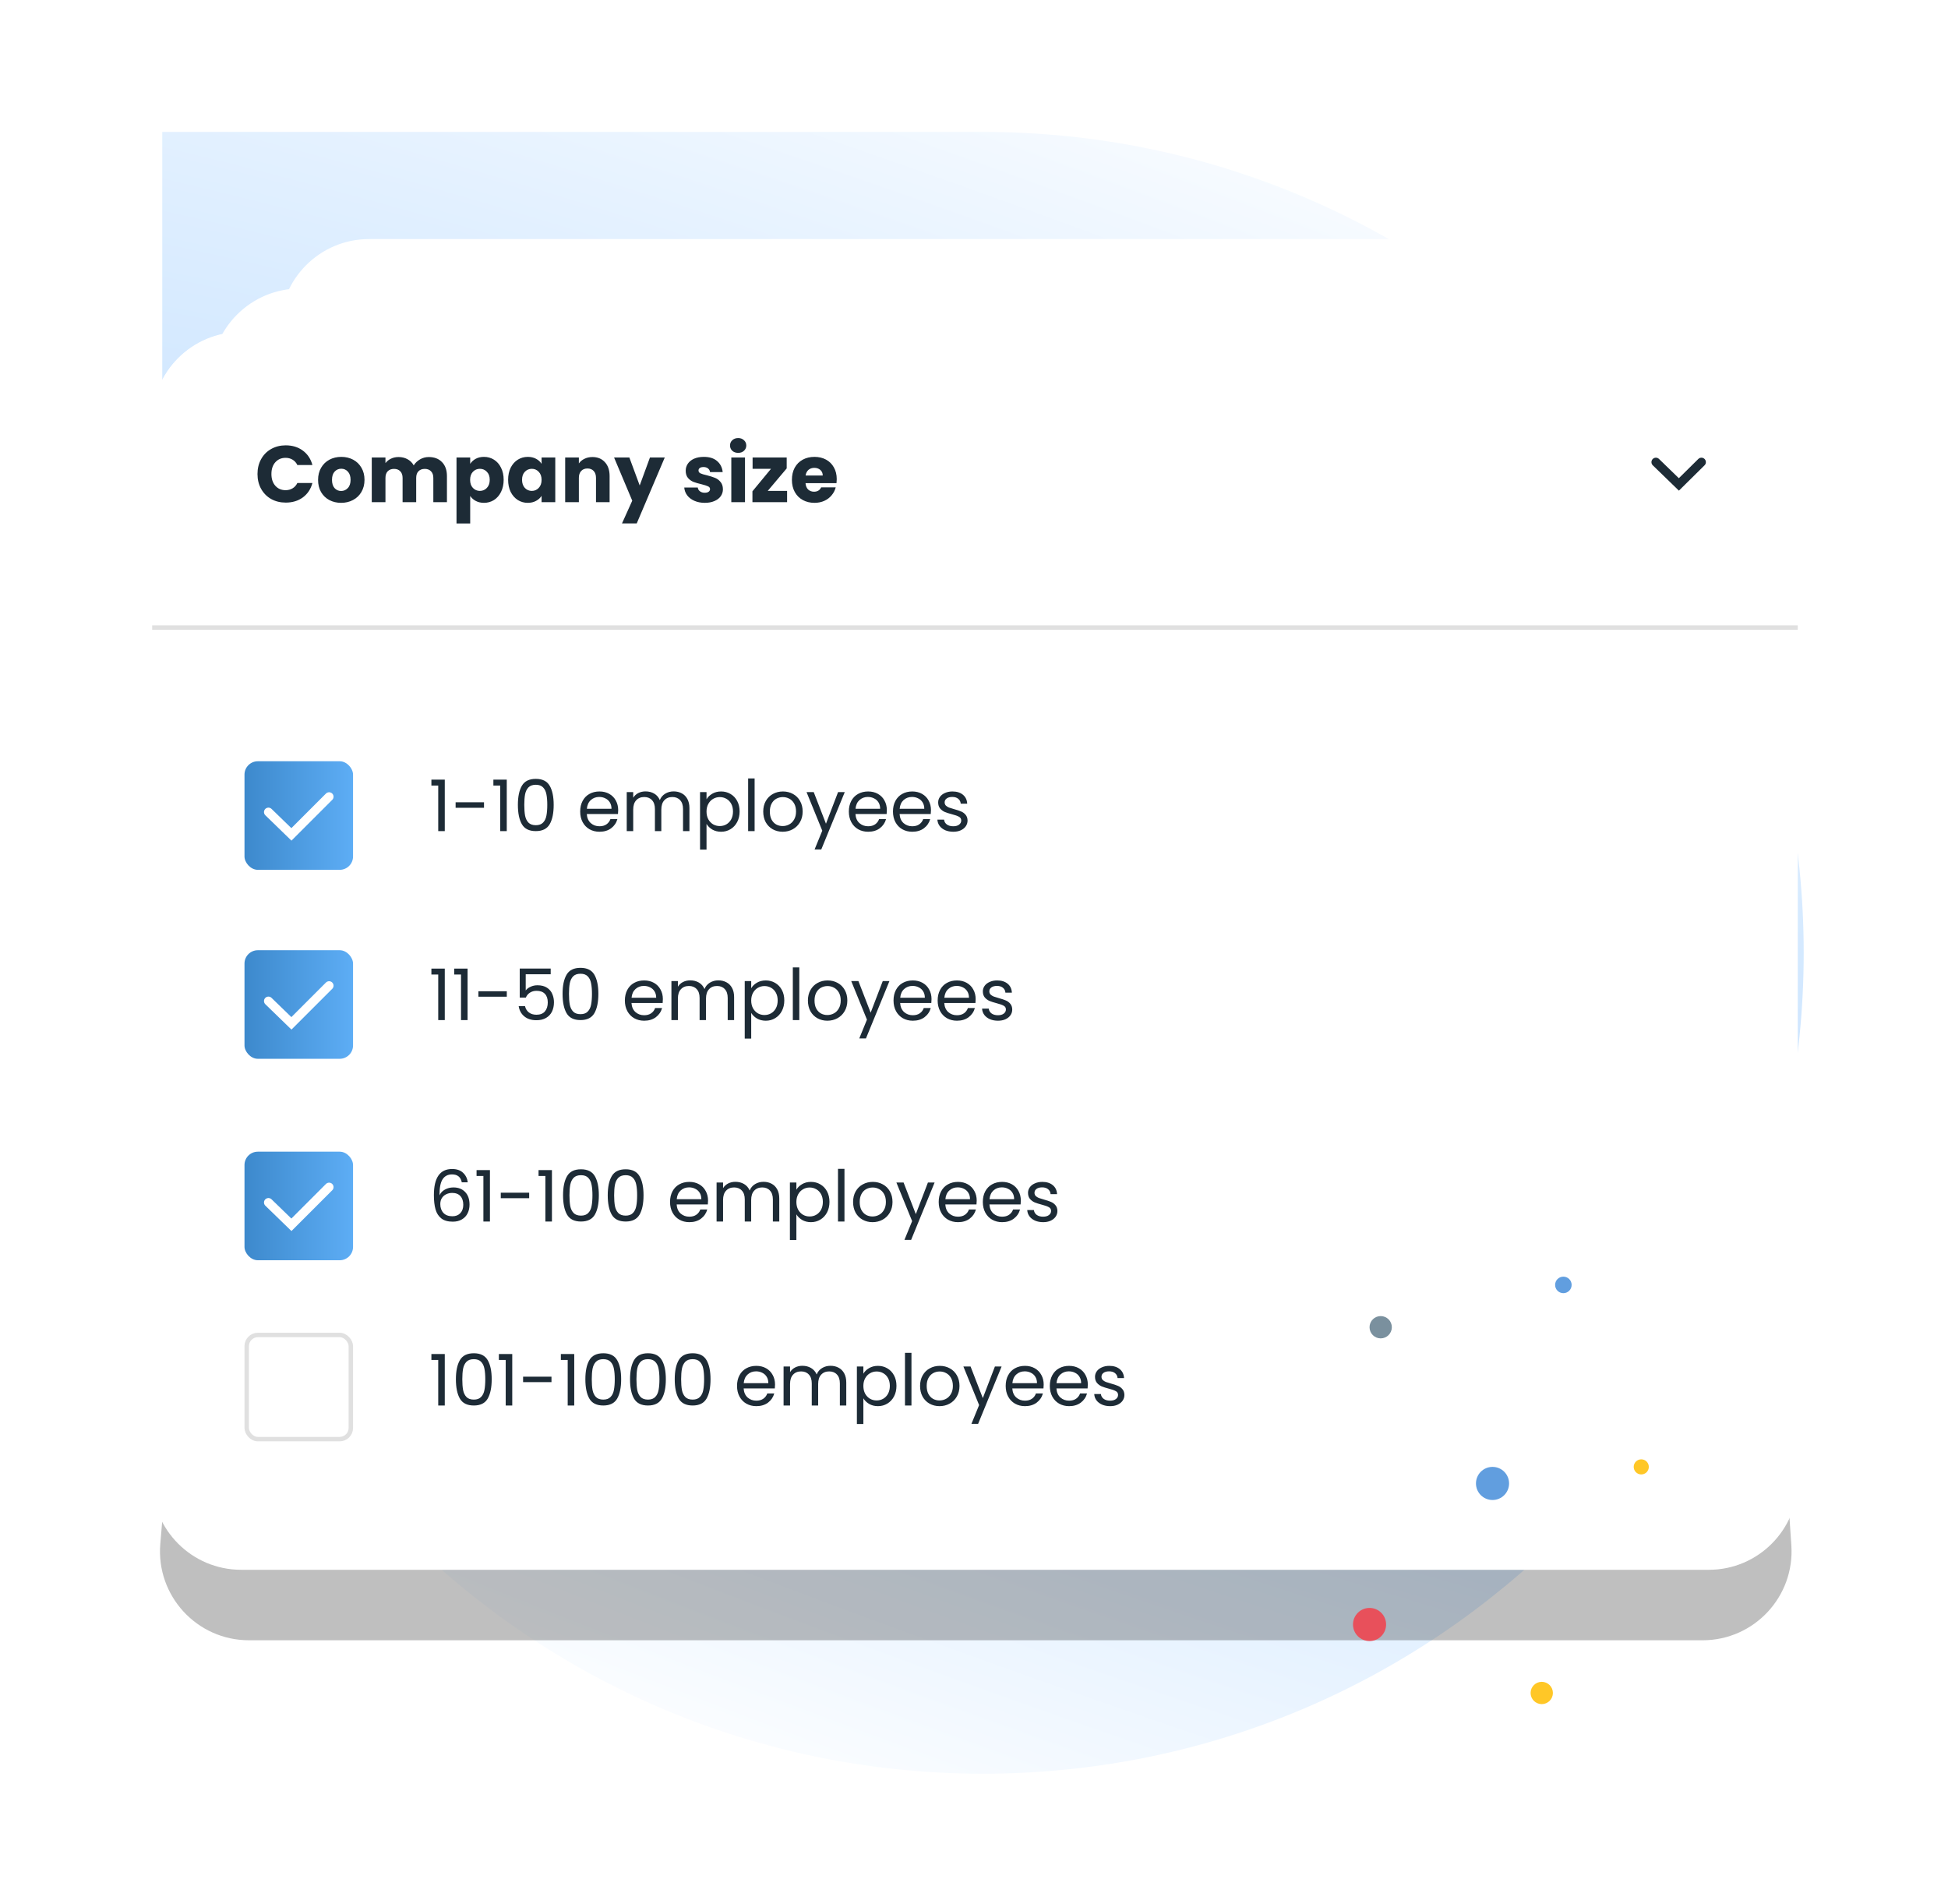 <svg width="438" height="428" viewBox="0 0 438 428" fill="none" xmlns="http://www.w3.org/2000/svg">
<g filter="url(#filter0_f_1253_356)">
<path d="M36.484 29.653L36.484 214.189C36.484 316.105 119.104 398.725 221.02 398.725C322.937 398.725 405.556 316.106 405.556 214.189C405.556 112.273 322.937 29.653 221.02 29.653L36.484 29.653Z" fill="url(#paint0_radial_1253_356)"/>
</g>
<g filter="url(#filter1_d_1253_356)">
<rect x="62.982" y="49.742" width="312.465" height="98.206" rx="20" fill="white"/>
<rect x="63.482" y="50.242" width="311.465" height="97.206" rx="19.5" stroke="url(#paint1_linear_1253_356)" stroke-opacity="0.15"/>
</g>
<g filter="url(#filter2_d_1253_356)">
<rect x="47.444" y="60.859" width="343.54" height="107.972" rx="20" fill="white"/>
<rect x="47.944" y="61.359" width="342.54" height="106.972" rx="19.5" stroke="url(#paint2_linear_1253_356)" stroke-opacity="0.15"/>
</g>
<g filter="url(#filter3_d_1253_356)">
<path d="M34.214 90.626C34.214 79.58 43.169 70.626 54.214 70.626H384.214C395.26 70.626 404.214 79.58 404.214 90.626V143.277H34.214V90.626Z" fill="white"/>
<path d="M34.714 90.626C34.714 79.856 43.445 71.126 54.214 71.126H384.214C394.984 71.126 403.714 79.856 403.714 90.626V142.777H34.714V90.626Z" stroke="url(#paint3_linear_1253_356)" stroke-opacity="0.15"/>
</g>
<g filter="url(#filter4_f_1253_356)">
<path d="M45.061 240.152C45.943 229.688 54.769 221.688 65.269 221.835L376.194 226.173C386.61 226.318 395.17 234.434 395.87 244.827L402.777 347.384C403.555 358.933 394.397 368.728 382.822 368.728H55.972C44.264 368.728 35.059 358.714 36.043 347.047L45.061 240.152Z" fill="black" fill-opacity="0.25"/>
</g>
<g filter="url(#filter5_d_1253_356)">
<path d="M34.214 90.715C34.214 79.67 43.169 70.715 54.214 70.715H384.214C395.26 70.715 404.214 79.67 404.214 90.715V328.883C404.214 339.929 395.26 348.883 384.214 348.883H54.214C43.169 348.883 34.214 339.929 34.214 328.883V90.715Z" fill="white"/>
<path d="M34.714 90.715C34.714 79.946 43.445 71.215 54.214 71.215H384.214C394.984 71.215 403.714 79.946 403.714 90.715V328.883C403.714 339.653 394.984 348.383 384.214 348.383H54.214C43.445 348.383 34.714 339.653 34.714 328.883V90.715Z" stroke="url(#paint4_linear_1253_356)" stroke-opacity="0.15"/>
</g>
<path d="M57.896 106.556C57.896 105.308 58.166 104.198 58.706 103.226C59.246 102.242 59.996 101.48 60.956 100.94C61.928 100.388 63.026 100.112 64.25 100.112C65.75 100.112 67.034 100.508 68.102 101.3C69.17 102.092 69.884 103.172 70.244 104.54H66.86C66.608 104.012 66.248 103.61 65.78 103.334C65.324 103.058 64.802 102.92 64.214 102.92C63.266 102.92 62.498 103.25 61.91 103.91C61.322 104.57 61.028 105.452 61.028 106.556C61.028 107.66 61.322 108.542 61.91 109.202C62.498 109.862 63.266 110.192 64.214 110.192C64.802 110.192 65.324 110.054 65.78 109.778C66.248 109.502 66.608 109.1 66.86 108.572H70.244C69.884 109.94 69.17 111.02 68.102 111.812C67.034 112.592 65.75 112.982 64.25 112.982C63.026 112.982 61.928 112.712 60.956 112.172C59.996 111.62 59.246 110.858 58.706 109.886C58.166 108.914 57.896 107.804 57.896 106.556ZM76.701 113.036C75.717 113.036 74.829 112.826 74.037 112.406C73.257 111.986 72.639 111.386 72.183 110.606C71.739 109.826 71.517 108.914 71.517 107.87C71.517 106.838 71.745 105.932 72.201 105.152C72.657 104.36 73.281 103.754 74.073 103.334C74.865 102.914 75.753 102.704 76.737 102.704C77.721 102.704 78.609 102.914 79.401 103.334C80.193 103.754 80.817 104.36 81.273 105.152C81.729 105.932 81.957 106.838 81.957 107.87C81.957 108.902 81.723 109.814 81.255 110.606C80.799 111.386 80.169 111.986 79.365 112.406C78.573 112.826 77.685 113.036 76.701 113.036ZM76.701 110.372C77.289 110.372 77.787 110.156 78.195 109.724C78.615 109.292 78.825 108.674 78.825 107.87C78.825 107.066 78.621 106.448 78.213 106.016C77.817 105.584 77.325 105.368 76.737 105.368C76.137 105.368 75.639 105.584 75.243 106.016C74.847 106.436 74.649 107.054 74.649 107.87C74.649 108.674 74.841 109.292 75.225 109.724C75.621 110.156 76.113 110.372 76.701 110.372ZM96.406 102.74C97.654 102.74 98.644 103.118 99.376 103.874C100.12 104.63 100.492 105.68 100.492 107.024V112.892H97.432V107.438C97.432 106.79 97.258 106.292 96.91 105.944C96.574 105.584 96.106 105.404 95.506 105.404C94.906 105.404 94.432 105.584 94.084 105.944C93.748 106.292 93.58 106.79 93.58 107.438V112.892H90.52V107.438C90.52 106.79 90.346 106.292 89.998 105.944C89.662 105.584 89.194 105.404 88.594 105.404C87.994 105.404 87.52 105.584 87.172 105.944C86.836 106.292 86.668 106.79 86.668 107.438V112.892H83.59V102.848H86.668V104.108C86.98 103.688 87.388 103.358 87.892 103.118C88.396 102.866 88.966 102.74 89.602 102.74C90.358 102.74 91.03 102.902 91.618 103.226C92.218 103.55 92.686 104.012 93.022 104.612C93.37 104.06 93.844 103.61 94.444 103.262C95.044 102.914 95.698 102.74 96.406 102.74ZM105.722 104.27C106.022 103.802 106.436 103.424 106.964 103.136C107.492 102.848 108.11 102.704 108.818 102.704C109.646 102.704 110.396 102.914 111.068 103.334C111.74 103.754 112.268 104.354 112.652 105.134C113.048 105.914 113.246 106.82 113.246 107.852C113.246 108.884 113.048 109.796 112.652 110.588C112.268 111.368 111.74 111.974 111.068 112.406C110.396 112.826 109.646 113.036 108.818 113.036C108.122 113.036 107.504 112.892 106.964 112.604C106.436 112.316 106.022 111.944 105.722 111.488V117.68H102.644V102.848H105.722V104.27ZM110.114 107.852C110.114 107.084 109.898 106.484 109.466 106.052C109.046 105.608 108.524 105.386 107.9 105.386C107.288 105.386 106.766 105.608 106.334 106.052C105.914 106.496 105.704 107.102 105.704 107.87C105.704 108.638 105.914 109.244 106.334 109.688C106.766 110.132 107.288 110.354 107.9 110.354C108.512 110.354 109.034 110.132 109.466 109.688C109.898 109.232 110.114 108.62 110.114 107.852ZM114.249 107.852C114.249 106.82 114.441 105.914 114.825 105.134C115.221 104.354 115.755 103.754 116.427 103.334C117.099 102.914 117.849 102.704 118.677 102.704C119.385 102.704 120.003 102.848 120.531 103.136C121.071 103.424 121.485 103.802 121.773 104.27V102.848H124.851V112.892H121.773V111.47C121.473 111.938 121.053 112.316 120.513 112.604C119.985 112.892 119.367 113.036 118.659 113.036C117.843 113.036 117.099 112.826 116.427 112.406C115.755 111.974 115.221 111.368 114.825 110.588C114.441 109.796 114.249 108.884 114.249 107.852ZM121.773 107.87C121.773 107.102 121.557 106.496 121.125 106.052C120.705 105.608 120.189 105.386 119.577 105.386C118.965 105.386 118.443 105.608 118.011 106.052C117.591 106.484 117.381 107.084 117.381 107.852C117.381 108.62 117.591 109.232 118.011 109.688C118.443 110.132 118.965 110.354 119.577 110.354C120.189 110.354 120.705 110.132 121.125 109.688C121.557 109.244 121.773 108.638 121.773 107.87ZM133.198 102.74C134.374 102.74 135.31 103.124 136.006 103.892C136.714 104.648 137.068 105.692 137.068 107.024V112.892H134.008V107.438C134.008 106.766 133.834 106.244 133.486 105.872C133.138 105.5 132.67 105.314 132.082 105.314C131.494 105.314 131.026 105.5 130.678 105.872C130.33 106.244 130.156 106.766 130.156 107.438V112.892H127.078V102.848H130.156V104.18C130.468 103.736 130.888 103.388 131.416 103.136C131.944 102.872 132.538 102.74 133.198 102.74ZM149.467 102.848L143.167 117.662H139.855L142.159 112.55L138.073 102.848H141.511L143.833 109.13L146.137 102.848H149.467ZM158.48 113.036C157.604 113.036 156.824 112.886 156.14 112.586C155.456 112.286 154.916 111.878 154.52 111.362C154.124 110.834 153.902 110.246 153.854 109.598H156.896C156.932 109.946 157.094 110.228 157.382 110.444C157.67 110.66 158.024 110.768 158.444 110.768C158.828 110.768 159.122 110.696 159.326 110.552C159.542 110.396 159.65 110.198 159.65 109.958C159.65 109.67 159.5 109.46 159.2 109.328C158.9 109.184 158.414 109.028 157.742 108.86C157.022 108.692 156.422 108.518 155.942 108.338C155.462 108.146 155.048 107.852 154.7 107.456C154.352 107.048 154.178 106.502 154.178 105.818C154.178 105.242 154.334 104.72 154.646 104.252C154.97 103.772 155.438 103.394 156.05 103.118C156.674 102.842 157.412 102.704 158.264 102.704C159.524 102.704 160.514 103.016 161.234 103.64C161.966 104.264 162.386 105.092 162.494 106.124H159.65C159.602 105.776 159.446 105.5 159.182 105.296C158.93 105.092 158.594 104.99 158.174 104.99C157.814 104.99 157.538 105.062 157.346 105.206C157.154 105.338 157.058 105.524 157.058 105.764C157.058 106.052 157.208 106.268 157.508 106.412C157.82 106.556 158.3 106.7 158.948 106.844C159.692 107.036 160.298 107.228 160.766 107.42C161.234 107.6 161.642 107.9 161.99 108.32C162.35 108.728 162.536 109.28 162.548 109.976C162.548 110.564 162.38 111.092 162.044 111.56C161.72 112.016 161.246 112.376 160.622 112.64C160.01 112.904 159.296 113.036 158.48 113.036ZM165.98 101.804C165.44 101.804 164.996 101.648 164.648 101.336C164.312 101.012 164.144 100.616 164.144 100.148C164.144 99.668 164.312 99.272 164.648 98.96C164.996 98.636 165.44 98.474 165.98 98.474C166.508 98.474 166.94 98.636 167.276 98.96C167.624 99.272 167.798 99.668 167.798 100.148C167.798 100.616 167.624 101.012 167.276 101.336C166.94 101.648 166.508 101.804 165.98 101.804ZM167.51 102.848V112.892H164.432V102.848H167.51ZM172.62 110.354H176.976V112.892H169.182V110.444L173.358 105.386H169.218V102.848H176.886V105.296L172.62 110.354ZM188.138 107.708C188.138 107.996 188.12 108.296 188.084 108.608H181.118C181.166 109.232 181.364 109.712 181.712 110.048C182.072 110.372 182.51 110.534 183.026 110.534C183.794 110.534 184.328 110.21 184.628 109.562H187.904C187.736 110.222 187.43 110.816 186.986 111.344C186.554 111.872 186.008 112.286 185.348 112.586C184.688 112.886 183.95 113.036 183.134 113.036C182.15 113.036 181.274 112.826 180.506 112.406C179.738 111.986 179.138 111.386 178.706 110.606C178.274 109.826 178.058 108.914 178.058 107.87C178.058 106.826 178.268 105.914 178.688 105.134C179.12 104.354 179.72 103.754 180.488 103.334C181.256 102.914 182.138 102.704 183.134 102.704C184.106 102.704 184.97 102.908 185.726 103.316C186.482 103.724 187.07 104.306 187.49 105.062C187.922 105.818 188.138 106.7 188.138 107.708ZM184.988 106.898C184.988 106.37 184.808 105.95 184.448 105.638C184.088 105.326 183.638 105.17 183.098 105.17C182.582 105.17 182.144 105.32 181.784 105.62C181.436 105.92 181.22 106.346 181.136 106.898H184.988Z" fill="#1D2B36"/>
<path d="M96.998 305.713V304.385H100.006V315.953H98.534V305.713H96.998ZM102.507 310.049C102.507 308.214 102.806 306.785 103.403 305.761C104 304.726 105.046 304.209 106.539 304.209C108.022 304.209 109.062 304.726 109.659 305.761C110.256 306.785 110.555 308.214 110.555 310.049C110.555 311.915 110.256 313.366 109.659 314.401C109.062 315.435 108.022 315.953 106.539 315.953C105.046 315.953 104 315.435 103.403 314.401C102.806 313.366 102.507 311.915 102.507 310.049ZM109.115 310.049C109.115 309.121 109.051 308.337 108.923 307.697C108.806 307.046 108.555 306.523 108.171 306.129C107.798 305.734 107.254 305.537 106.539 305.537C105.814 305.537 105.259 305.734 104.875 306.129C104.502 306.523 104.251 307.046 104.123 307.697C104.006 308.337 103.947 309.121 103.947 310.049C103.947 311.009 104.006 311.814 104.123 312.465C104.251 313.115 104.502 313.638 104.875 314.033C105.259 314.427 105.814 314.625 106.539 314.625C107.254 314.625 107.798 314.427 108.171 314.033C108.555 313.638 108.806 313.115 108.923 312.465C109.051 311.814 109.115 311.009 109.115 310.049ZM112.17 305.713V304.385H115.178V315.953H113.706V305.713H112.17ZM123.999 309.473V310.705H117.615V309.473H123.999ZM126.108 305.713V304.385H129.116V315.953H127.644V305.713H126.108ZM131.617 310.049C131.617 308.214 131.915 306.785 132.513 305.761C133.11 304.726 134.155 304.209 135.649 304.209C137.131 304.209 138.171 304.726 138.769 305.761C139.366 306.785 139.665 308.214 139.665 310.049C139.665 311.915 139.366 313.366 138.769 314.401C138.171 315.435 137.131 315.953 135.649 315.953C134.155 315.953 133.11 315.435 132.513 314.401C131.915 313.366 131.617 311.915 131.617 310.049ZM138.225 310.049C138.225 309.121 138.161 308.337 138.033 307.697C137.915 307.046 137.665 306.523 137.281 306.129C136.907 305.734 136.363 305.537 135.649 305.537C134.923 305.537 134.369 305.734 133.985 306.129C133.611 306.523 133.361 307.046 133.233 307.697C133.115 308.337 133.057 309.121 133.057 310.049C133.057 311.009 133.115 311.814 133.233 312.465C133.361 313.115 133.611 313.638 133.985 314.033C134.369 314.427 134.923 314.625 135.649 314.625C136.363 314.625 136.907 314.427 137.281 314.033C137.665 313.638 137.915 313.115 138.033 312.465C138.161 311.814 138.225 311.009 138.225 310.049ZM141.663 310.049C141.663 308.214 141.962 306.785 142.559 305.761C143.157 304.726 144.202 304.209 145.695 304.209C147.178 304.209 148.218 304.726 148.815 305.761C149.413 306.785 149.711 308.214 149.711 310.049C149.711 311.915 149.413 313.366 148.815 314.401C148.218 315.435 147.178 315.953 145.695 315.953C144.202 315.953 143.157 315.435 142.559 314.401C141.962 313.366 141.663 311.915 141.663 310.049ZM148.271 310.049C148.271 309.121 148.207 308.337 148.079 307.697C147.962 307.046 147.711 306.523 147.327 306.129C146.954 305.734 146.41 305.537 145.695 305.537C144.97 305.537 144.415 305.734 144.031 306.129C143.658 306.523 143.407 307.046 143.279 307.697C143.162 308.337 143.103 309.121 143.103 310.049C143.103 311.009 143.162 311.814 143.279 312.465C143.407 313.115 143.658 313.638 144.031 314.033C144.415 314.427 144.97 314.625 145.695 314.625C146.41 314.625 146.954 314.427 147.327 314.033C147.711 313.638 147.962 313.115 148.079 312.465C148.207 311.814 148.271 311.009 148.271 310.049ZM151.71 310.049C151.71 308.214 152.009 306.785 152.606 305.761C153.204 304.726 154.249 304.209 155.742 304.209C157.225 304.209 158.265 304.726 158.862 305.761C159.46 306.785 159.758 308.214 159.758 310.049C159.758 311.915 159.46 313.366 158.862 314.401C158.265 315.435 157.225 315.953 155.742 315.953C154.249 315.953 153.204 315.435 152.606 314.401C152.009 313.366 151.71 311.915 151.71 310.049ZM158.318 310.049C158.318 309.121 158.254 308.337 158.126 307.697C158.009 307.046 157.758 306.523 157.374 306.129C157.001 305.734 156.457 305.537 155.742 305.537C155.017 305.537 154.462 305.734 154.078 306.129C153.705 306.523 153.454 307.046 153.326 307.697C153.209 308.337 153.15 309.121 153.15 310.049C153.15 311.009 153.209 311.814 153.326 312.465C153.454 313.115 153.705 313.638 154.078 314.033C154.462 314.427 155.017 314.625 155.742 314.625C156.457 314.625 157.001 314.427 157.374 314.033C157.758 313.638 158.009 313.115 158.126 312.465C158.254 311.814 158.318 311.009 158.318 310.049ZM174.263 311.233C174.263 311.51 174.247 311.803 174.215 312.113H167.207C167.26 312.977 167.553 313.654 168.087 314.145C168.631 314.625 169.287 314.865 170.055 314.865C170.684 314.865 171.207 314.721 171.623 314.433C172.049 314.134 172.348 313.739 172.519 313.249H174.087C173.852 314.091 173.383 314.779 172.679 315.313C171.975 315.835 171.1 316.097 170.055 316.097C169.223 316.097 168.476 315.91 167.815 315.537C167.164 315.163 166.652 314.635 166.279 313.953C165.905 313.259 165.719 312.459 165.719 311.553C165.719 310.646 165.9 309.851 166.263 309.169C166.625 308.486 167.132 307.963 167.783 307.601C168.444 307.227 169.201 307.041 170.055 307.041C170.887 307.041 171.623 307.222 172.263 307.585C172.903 307.947 173.393 308.449 173.735 309.089C174.087 309.718 174.263 310.433 174.263 311.233ZM172.759 310.929C172.759 310.374 172.636 309.899 172.391 309.505C172.145 309.099 171.809 308.795 171.383 308.593C170.967 308.379 170.503 308.273 169.991 308.273C169.255 308.273 168.625 308.507 168.103 308.977C167.591 309.446 167.297 310.097 167.223 310.929H172.759ZM186.729 307.025C187.411 307.025 188.019 307.169 188.553 307.457C189.086 307.734 189.507 308.155 189.817 308.721C190.126 309.286 190.281 309.974 190.281 310.785V315.953H188.841V310.993C188.841 310.118 188.622 309.451 188.185 308.993C187.758 308.523 187.177 308.289 186.441 308.289C185.683 308.289 185.081 308.534 184.633 309.025C184.185 309.505 183.961 310.203 183.961 311.121V315.953H182.521V310.993C182.521 310.118 182.302 309.451 181.865 308.993C181.438 308.523 180.857 308.289 180.121 308.289C179.363 308.289 178.761 308.534 178.313 309.025C177.865 309.505 177.641 310.203 177.641 311.121V315.953H176.185V307.185H177.641V308.449C177.929 307.99 178.313 307.638 178.793 307.393C179.283 307.147 179.822 307.025 180.409 307.025C181.145 307.025 181.795 307.19 182.361 307.521C182.926 307.851 183.347 308.337 183.625 308.977C183.87 308.358 184.275 307.878 184.841 307.537C185.406 307.195 186.035 307.025 186.729 307.025ZM194.125 308.801C194.413 308.299 194.84 307.883 195.405 307.553C195.981 307.211 196.648 307.041 197.405 307.041C198.184 307.041 198.888 307.227 199.517 307.601C200.157 307.974 200.658 308.502 201.021 309.185C201.384 309.857 201.565 310.641 201.565 311.537C201.565 312.422 201.384 313.211 201.021 313.905C200.658 314.598 200.157 315.137 199.517 315.521C198.888 315.905 198.184 316.097 197.405 316.097C196.658 316.097 195.997 315.931 195.421 315.601C194.856 315.259 194.424 314.838 194.125 314.337V320.113H192.669V307.185H194.125V308.801ZM200.077 311.537C200.077 310.875 199.944 310.299 199.677 309.809C199.41 309.318 199.048 308.945 198.589 308.689C198.141 308.433 197.645 308.305 197.101 308.305C196.568 308.305 196.072 308.438 195.613 308.705C195.165 308.961 194.802 309.339 194.525 309.841C194.258 310.331 194.125 310.902 194.125 311.553C194.125 312.214 194.258 312.795 194.525 313.297C194.802 313.787 195.165 314.166 195.613 314.433C196.072 314.689 196.568 314.817 197.101 314.817C197.645 314.817 198.141 314.689 198.589 314.433C199.048 314.166 199.41 313.787 199.677 313.297C199.944 312.795 200.077 312.209 200.077 311.537ZM204.938 304.113V315.953H203.482V304.113H204.938ZM211.243 316.097C210.422 316.097 209.675 315.91 209.003 315.537C208.342 315.163 207.819 314.635 207.435 313.953C207.062 313.259 206.875 312.459 206.875 311.553C206.875 310.657 207.067 309.867 207.451 309.185C207.846 308.491 208.379 307.963 209.051 307.601C209.723 307.227 210.475 307.041 211.307 307.041C212.139 307.041 212.891 307.227 213.563 307.601C214.235 307.963 214.763 308.486 215.147 309.169C215.542 309.851 215.739 310.646 215.739 311.553C215.739 312.459 215.536 313.259 215.131 313.953C214.736 314.635 214.198 315.163 213.515 315.537C212.832 315.91 212.075 316.097 211.243 316.097ZM211.243 314.817C211.766 314.817 212.256 314.694 212.715 314.449C213.174 314.203 213.542 313.835 213.819 313.345C214.107 312.854 214.251 312.257 214.251 311.553C214.251 310.849 214.112 310.251 213.835 309.761C213.558 309.27 213.195 308.907 212.747 308.673C212.299 308.427 211.814 308.305 211.291 308.305C210.758 308.305 210.267 308.427 209.819 308.673C209.382 308.907 209.03 309.27 208.763 309.761C208.496 310.251 208.363 310.849 208.363 311.553C208.363 312.267 208.491 312.87 208.747 313.361C209.014 313.851 209.366 314.219 209.803 314.465C210.24 314.699 210.72 314.817 211.243 314.817ZM225.205 307.185L219.925 320.081H218.421L220.149 315.857L216.613 307.185H218.229L220.981 314.289L223.701 307.185H225.205ZM234.669 311.233C234.669 311.51 234.653 311.803 234.621 312.113H227.613C227.666 312.977 227.96 313.654 228.493 314.145C229.037 314.625 229.693 314.865 230.461 314.865C231.09 314.865 231.613 314.721 232.029 314.433C232.456 314.134 232.754 313.739 232.925 313.249H234.493C234.258 314.091 233.789 314.779 233.085 315.313C232.381 315.835 231.506 316.097 230.461 316.097C229.629 316.097 228.882 315.91 228.221 315.537C227.57 315.163 227.058 314.635 226.685 313.953C226.312 313.259 226.125 312.459 226.125 311.553C226.125 310.646 226.306 309.851 226.669 309.169C227.032 308.486 227.538 307.963 228.189 307.601C228.85 307.227 229.608 307.041 230.461 307.041C231.293 307.041 232.029 307.222 232.669 307.585C233.309 307.947 233.8 308.449 234.141 309.089C234.493 309.718 234.669 310.433 234.669 311.233ZM233.165 310.929C233.165 310.374 233.042 309.899 232.797 309.505C232.552 309.099 232.216 308.795 231.789 308.593C231.373 308.379 230.909 308.273 230.397 308.273C229.661 308.273 229.032 308.507 228.509 308.977C227.997 309.446 227.704 310.097 227.629 310.929H233.165ZM244.591 311.233C244.591 311.51 244.575 311.803 244.543 312.113H237.535C237.588 312.977 237.882 313.654 238.415 314.145C238.959 314.625 239.615 314.865 240.383 314.865C241.012 314.865 241.535 314.721 241.951 314.433C242.378 314.134 242.676 313.739 242.847 313.249H244.415C244.18 314.091 243.711 314.779 243.007 315.313C242.303 315.835 241.428 316.097 240.383 316.097C239.551 316.097 238.804 315.91 238.143 315.537C237.492 315.163 236.98 314.635 236.607 313.953C236.234 313.259 236.047 312.459 236.047 311.553C236.047 310.646 236.228 309.851 236.591 309.169C236.954 308.486 237.46 307.963 238.111 307.601C238.772 307.227 239.53 307.041 240.383 307.041C241.215 307.041 241.951 307.222 242.591 307.585C243.231 307.947 243.722 308.449 244.063 309.089C244.415 309.718 244.591 310.433 244.591 311.233ZM243.087 310.929C243.087 310.374 242.964 309.899 242.719 309.505C242.474 309.099 242.138 308.795 241.711 308.593C241.295 308.379 240.831 308.273 240.319 308.273C239.583 308.273 238.954 308.507 238.431 308.977C237.919 309.446 237.626 310.097 237.551 310.929H243.087ZM249.617 316.097C248.945 316.097 248.342 315.985 247.809 315.761C247.275 315.526 246.854 315.206 246.545 314.801C246.235 314.385 246.065 313.91 246.033 313.377H247.537C247.579 313.814 247.782 314.171 248.145 314.449C248.518 314.726 249.003 314.865 249.601 314.865C250.155 314.865 250.593 314.742 250.913 314.497C251.233 314.251 251.393 313.942 251.393 313.569C251.393 313.185 251.222 312.902 250.881 312.721C250.539 312.529 250.011 312.342 249.297 312.161C248.646 311.99 248.113 311.819 247.697 311.649C247.291 311.467 246.939 311.206 246.641 310.865C246.353 310.513 246.209 310.054 246.209 309.489C246.209 309.041 246.342 308.63 246.609 308.257C246.875 307.883 247.254 307.59 247.745 307.377C248.235 307.153 248.795 307.041 249.425 307.041C250.395 307.041 251.179 307.286 251.777 307.777C252.374 308.267 252.694 308.939 252.737 309.793H251.281C251.249 309.334 251.062 308.966 250.721 308.689C250.39 308.411 249.942 308.273 249.377 308.273C248.854 308.273 248.438 308.385 248.129 308.609C247.819 308.833 247.665 309.126 247.665 309.489C247.665 309.777 247.755 310.017 247.937 310.209C248.129 310.39 248.363 310.539 248.641 310.657C248.929 310.763 249.323 310.886 249.825 311.025C250.454 311.195 250.966 311.366 251.361 311.537C251.755 311.697 252.091 311.942 252.369 312.273C252.657 312.603 252.806 313.035 252.817 313.569C252.817 314.049 252.683 314.481 252.417 314.865C252.15 315.249 251.771 315.553 251.281 315.777C250.801 315.99 250.246 316.097 249.617 316.097Z" fill="#1D2B36"/>
<rect x="55.474" y="300.101" width="23.406" height="23.406" rx="2.5" fill="#FCFCFC" fill-opacity="0.05" stroke="#E0E0E0"/>
<path d="M96.998 176.591V175.263H100.006V186.831H98.534V176.591H96.998ZM108.827 180.351V181.583H102.443V180.351H108.827ZM110.936 176.591V175.263H113.944V186.831H112.472V176.591H110.936ZM116.445 180.927C116.445 179.092 116.743 177.663 117.341 176.639C117.938 175.604 118.983 175.087 120.477 175.087C121.959 175.087 122.999 175.604 123.597 176.639C124.194 177.663 124.493 179.092 124.493 180.927C124.493 182.794 124.194 184.244 123.597 185.279C122.999 186.314 121.959 186.831 120.477 186.831C118.983 186.831 117.938 186.314 117.341 185.279C116.743 184.244 116.445 182.794 116.445 180.927ZM123.053 180.927C123.053 179.999 122.989 179.215 122.861 178.575C122.743 177.924 122.493 177.402 122.109 177.007C121.735 176.612 121.191 176.415 120.477 176.415C119.751 176.415 119.197 176.612 118.813 177.007C118.439 177.402 118.189 177.924 118.061 178.575C117.943 179.215 117.885 179.999 117.885 180.927C117.885 181.887 117.943 182.692 118.061 183.343C118.189 183.994 118.439 184.516 118.813 184.911C119.197 185.306 119.751 185.503 120.477 185.503C121.191 185.503 121.735 185.306 122.109 184.911C122.493 184.516 122.743 183.994 122.861 183.343C122.989 182.692 123.053 181.887 123.053 180.927ZM138.997 182.111C138.997 182.388 138.981 182.682 138.949 182.991H131.941C131.994 183.855 132.288 184.532 132.821 185.023C133.365 185.503 134.021 185.743 134.789 185.743C135.418 185.743 135.941 185.599 136.357 185.311C136.784 185.012 137.082 184.618 137.253 184.127H138.821C138.586 184.97 138.117 185.658 137.413 186.191C136.709 186.714 135.834 186.975 134.789 186.975C133.957 186.975 133.21 186.788 132.549 186.415C131.898 186.042 131.386 185.514 131.013 184.831C130.64 184.138 130.453 183.338 130.453 182.431C130.453 181.524 130.634 180.73 130.997 180.047C131.36 179.364 131.866 178.842 132.517 178.479C133.178 178.106 133.936 177.919 134.789 177.919C135.621 177.919 136.357 178.1 136.997 178.463C137.637 178.826 138.128 179.327 138.469 179.967C138.821 180.596 138.997 181.311 138.997 182.111ZM137.493 181.807C137.493 181.252 137.37 180.778 137.125 180.383C136.88 179.978 136.544 179.674 136.117 179.471C135.701 179.258 135.237 179.151 134.725 179.151C133.989 179.151 133.36 179.386 132.837 179.855C132.325 180.324 132.032 180.975 131.957 181.807H137.493ZM151.463 177.903C152.146 177.903 152.754 178.047 153.287 178.335C153.82 178.612 154.242 179.034 154.551 179.599C154.86 180.164 155.015 180.852 155.015 181.663V186.831H153.575V181.871C153.575 180.996 153.356 180.33 152.919 179.871C152.492 179.402 151.911 179.167 151.175 179.167C150.418 179.167 149.815 179.412 149.367 179.903C148.919 180.383 148.695 181.082 148.695 181.999V186.831H147.255V181.871C147.255 180.996 147.036 180.33 146.599 179.871C146.172 179.402 145.591 179.167 144.855 179.167C144.098 179.167 143.495 179.412 143.047 179.903C142.599 180.383 142.375 181.082 142.375 181.999V186.831H140.919V178.063H142.375V179.327C142.663 178.868 143.047 178.516 143.527 178.271C144.018 178.026 144.556 177.903 145.143 177.903C145.879 177.903 146.53 178.068 147.095 178.399C147.66 178.73 148.082 179.215 148.359 179.855C148.604 179.236 149.01 178.756 149.575 178.415C150.14 178.074 150.77 177.903 151.463 177.903ZM158.859 179.679C159.147 179.178 159.574 178.762 160.139 178.431C160.715 178.09 161.382 177.919 162.139 177.919C162.918 177.919 163.622 178.106 164.251 178.479C164.891 178.852 165.393 179.38 165.755 180.063C166.118 180.735 166.299 181.519 166.299 182.415C166.299 183.3 166.118 184.09 165.755 184.783C165.393 185.476 164.891 186.015 164.251 186.399C163.622 186.783 162.918 186.975 162.139 186.975C161.393 186.975 160.731 186.81 160.155 186.479C159.59 186.138 159.158 185.716 158.859 185.215V190.991H157.403V178.063H158.859V179.679ZM164.811 182.415C164.811 181.754 164.678 181.178 164.411 180.687C164.145 180.196 163.782 179.823 163.323 179.567C162.875 179.311 162.379 179.183 161.835 179.183C161.302 179.183 160.806 179.316 160.347 179.583C159.899 179.839 159.537 180.218 159.259 180.719C158.993 181.21 158.859 181.78 158.859 182.431C158.859 183.092 158.993 183.674 159.259 184.175C159.537 184.666 159.899 185.044 160.347 185.311C160.806 185.567 161.302 185.695 161.835 185.695C162.379 185.695 162.875 185.567 163.323 185.311C163.782 185.044 164.145 184.666 164.411 184.175C164.678 183.674 164.811 183.087 164.811 182.415ZM169.672 174.991V186.831H168.216V174.991H169.672ZM175.977 186.975C175.156 186.975 174.409 186.788 173.737 186.415C173.076 186.042 172.553 185.514 172.169 184.831C171.796 184.138 171.609 183.338 171.609 182.431C171.609 181.535 171.801 180.746 172.185 180.063C172.58 179.37 173.113 178.842 173.785 178.479C174.457 178.106 175.209 177.919 176.041 177.919C176.873 177.919 177.625 178.106 178.297 178.479C178.969 178.842 179.497 179.364 179.881 180.047C180.276 180.73 180.473 181.524 180.473 182.431C180.473 183.338 180.271 184.138 179.865 184.831C179.471 185.514 178.932 186.042 178.249 186.415C177.567 186.788 176.809 186.975 175.977 186.975ZM175.977 185.695C176.5 185.695 176.991 185.572 177.449 185.327C177.908 185.082 178.276 184.714 178.553 184.223C178.841 183.732 178.985 183.135 178.985 182.431C178.985 181.727 178.847 181.13 178.569 180.639C178.292 180.148 177.929 179.786 177.481 179.551C177.033 179.306 176.548 179.183 176.025 179.183C175.492 179.183 175.001 179.306 174.553 179.551C174.116 179.786 173.764 180.148 173.497 180.639C173.231 181.13 173.097 181.727 173.097 182.431C173.097 183.146 173.225 183.748 173.481 184.239C173.748 184.73 174.1 185.098 174.537 185.343C174.975 185.578 175.455 185.695 175.977 185.695ZM189.94 178.063L184.66 190.959H183.156L184.884 186.735L181.348 178.063H182.964L185.716 185.167L188.436 178.063H189.94ZM199.403 182.111C199.403 182.388 199.387 182.682 199.355 182.991H192.347C192.401 183.855 192.694 184.532 193.227 185.023C193.771 185.503 194.427 185.743 195.195 185.743C195.825 185.743 196.347 185.599 196.763 185.311C197.19 185.012 197.489 184.618 197.659 184.127H199.227C198.993 184.97 198.523 185.658 197.819 186.191C197.115 186.714 196.241 186.975 195.195 186.975C194.363 186.975 193.617 186.788 192.955 186.415C192.305 186.042 191.793 185.514 191.419 184.831C191.046 184.138 190.859 183.338 190.859 182.431C190.859 181.524 191.041 180.73 191.403 180.047C191.766 179.364 192.273 178.842 192.923 178.479C193.585 178.106 194.342 177.919 195.195 177.919C196.027 177.919 196.763 178.1 197.403 178.463C198.043 178.826 198.534 179.327 198.875 179.967C199.227 180.596 199.403 181.311 199.403 182.111ZM197.899 181.807C197.899 181.252 197.777 180.778 197.531 180.383C197.286 179.978 196.95 179.674 196.523 179.471C196.107 179.258 195.643 179.151 195.131 179.151C194.395 179.151 193.766 179.386 193.243 179.855C192.731 180.324 192.438 180.975 192.363 181.807H197.899ZM209.325 182.111C209.325 182.388 209.309 182.682 209.277 182.991H202.269C202.323 183.855 202.616 184.532 203.149 185.023C203.693 185.503 204.349 185.743 205.117 185.743C205.747 185.743 206.269 185.599 206.685 185.311C207.112 185.012 207.411 184.618 207.581 184.127H209.149C208.915 184.97 208.445 185.658 207.741 186.191C207.037 186.714 206.163 186.975 205.117 186.975C204.285 186.975 203.539 186.788 202.877 186.415C202.227 186.042 201.715 185.514 201.341 184.831C200.968 184.138 200.781 183.338 200.781 182.431C200.781 181.524 200.963 180.73 201.325 180.047C201.688 179.364 202.195 178.842 202.845 178.479C203.507 178.106 204.264 177.919 205.117 177.919C205.949 177.919 206.685 178.1 207.325 178.463C207.965 178.826 208.456 179.327 208.797 179.967C209.149 180.596 209.325 181.311 209.325 182.111ZM207.821 181.807C207.821 181.252 207.699 180.778 207.453 180.383C207.208 179.978 206.872 179.674 206.445 179.471C206.029 179.258 205.565 179.151 205.053 179.151C204.317 179.151 203.688 179.386 203.165 179.855C202.653 180.324 202.36 180.975 202.285 181.807H207.821ZM214.351 186.975C213.679 186.975 213.076 186.863 212.543 186.639C212.01 186.404 211.588 186.084 211.279 185.679C210.97 185.263 210.799 184.788 210.767 184.255H212.271C212.314 184.692 212.516 185.05 212.879 185.327C213.252 185.604 213.738 185.743 214.335 185.743C214.89 185.743 215.327 185.62 215.647 185.375C215.967 185.13 216.127 184.82 216.127 184.447C216.127 184.063 215.956 183.78 215.615 183.599C215.274 183.407 214.746 183.22 214.031 183.039C213.38 182.868 212.847 182.698 212.431 182.527C212.026 182.346 211.674 182.084 211.375 181.743C211.087 181.391 210.943 180.932 210.943 180.367C210.943 179.919 211.076 179.508 211.343 179.135C211.61 178.762 211.988 178.468 212.479 178.255C212.97 178.031 213.53 177.919 214.159 177.919C215.13 177.919 215.914 178.164 216.511 178.655C217.108 179.146 217.428 179.818 217.471 180.671H216.015C215.983 180.212 215.796 179.844 215.455 179.567C215.124 179.29 214.676 179.151 214.111 179.151C213.588 179.151 213.172 179.263 212.863 179.487C212.554 179.711 212.399 180.004 212.399 180.367C212.399 180.655 212.49 180.895 212.671 181.087C212.863 181.268 213.098 181.418 213.375 181.535C213.663 181.642 214.058 181.764 214.559 181.903C215.188 182.074 215.7 182.244 216.095 182.415C216.49 182.575 216.826 182.82 217.103 183.151C217.391 183.482 217.54 183.914 217.551 184.447C217.551 184.927 217.418 185.359 217.151 185.743C216.884 186.127 216.506 186.431 216.015 186.655C215.535 186.868 214.98 186.975 214.351 186.975Z" fill="#1D2B36"/>
<rect x="54.974" y="171.128" width="24.406" height="24.406" rx="3" fill="url(#paint5_linear_1253_356)"/>
<path d="M60.357 182.554L65.525 187.567L73.996 179.096" stroke="white" stroke-width="2" stroke-linecap="round"/>
<path d="M96.998 219.07V217.742H100.006V229.31H98.534V219.07H96.998ZM102.123 219.07V217.742H105.131V229.31H103.659V219.07H102.123ZM113.952 222.83V224.062H107.568V222.83H113.952ZM123.821 219.006H118.205V222.654C118.45 222.313 118.813 222.035 119.293 221.822C119.773 221.598 120.29 221.486 120.845 221.486C121.73 221.486 122.45 221.673 123.005 222.046C123.559 222.409 123.954 222.883 124.189 223.47C124.434 224.046 124.557 224.659 124.557 225.31C124.557 226.078 124.413 226.766 124.125 227.374C123.837 227.982 123.394 228.462 122.797 228.814C122.21 229.166 121.479 229.342 120.605 229.342C119.485 229.342 118.578 229.054 117.885 228.478C117.191 227.902 116.77 227.134 116.621 226.174H118.045C118.183 226.782 118.477 227.257 118.925 227.598C119.373 227.939 119.938 228.11 120.621 228.11C121.463 228.11 122.098 227.859 122.525 227.358C122.951 226.846 123.165 226.174 123.165 225.342C123.165 224.51 122.951 223.87 122.525 223.422C122.098 222.963 121.469 222.734 120.637 222.734C120.071 222.734 119.575 222.873 119.149 223.15C118.733 223.417 118.429 223.785 118.237 224.254H116.861V217.726H123.821V219.006ZM126.492 223.406C126.492 221.571 126.79 220.142 127.388 219.118C127.985 218.083 129.03 217.566 130.524 217.566C132.006 217.566 133.046 218.083 133.644 219.118C134.241 220.142 134.54 221.571 134.54 223.406C134.54 225.273 134.241 226.723 133.644 227.758C133.046 228.793 132.006 229.31 130.524 229.31C129.03 229.31 127.985 228.793 127.388 227.758C126.79 226.723 126.492 225.273 126.492 223.406ZM133.1 223.406C133.1 222.478 133.036 221.694 132.908 221.054C132.79 220.403 132.54 219.881 132.156 219.486C131.782 219.091 131.238 218.894 130.524 218.894C129.798 218.894 129.244 219.091 128.86 219.486C128.486 219.881 128.236 220.403 128.108 221.054C127.99 221.694 127.932 222.478 127.932 223.406C127.932 224.366 127.99 225.171 128.108 225.822C128.236 226.473 128.486 226.995 128.86 227.39C129.244 227.785 129.798 227.982 130.524 227.982C131.238 227.982 131.782 227.785 132.156 227.39C132.54 226.995 132.79 226.473 132.908 225.822C133.036 225.171 133.1 224.366 133.1 223.406ZM149.044 224.59C149.044 224.867 149.028 225.161 148.996 225.47H141.988C142.041 226.334 142.335 227.011 142.868 227.502C143.412 227.982 144.068 228.222 144.836 228.222C145.465 228.222 145.988 228.078 146.404 227.79C146.831 227.491 147.129 227.097 147.3 226.606H148.868C148.633 227.449 148.164 228.137 147.46 228.67C146.756 229.193 145.881 229.454 144.836 229.454C144.004 229.454 143.257 229.267 142.596 228.894C141.945 228.521 141.433 227.993 141.06 227.31C140.687 226.617 140.5 225.817 140.5 224.91C140.5 224.003 140.681 223.209 141.044 222.526C141.407 221.843 141.913 221.321 142.564 220.958C143.225 220.585 143.983 220.398 144.836 220.398C145.668 220.398 146.404 220.579 147.044 220.942C147.684 221.305 148.175 221.806 148.516 222.446C148.868 223.075 149.044 223.79 149.044 224.59ZM147.54 224.286C147.54 223.731 147.417 223.257 147.172 222.862C146.927 222.457 146.591 222.153 146.164 221.95C145.748 221.737 145.284 221.63 144.772 221.63C144.036 221.63 143.407 221.865 142.884 222.334C142.372 222.803 142.079 223.454 142.004 224.286H147.54ZM161.51 220.382C162.193 220.382 162.801 220.526 163.334 220.814C163.867 221.091 164.289 221.513 164.598 222.078C164.907 222.643 165.062 223.331 165.062 224.142V229.31H163.622V224.35C163.622 223.475 163.403 222.809 162.966 222.35C162.539 221.881 161.958 221.646 161.222 221.646C160.465 221.646 159.862 221.891 159.414 222.382C158.966 222.862 158.742 223.561 158.742 224.478V229.31H157.302V224.35C157.302 223.475 157.083 222.809 156.646 222.35C156.219 221.881 155.638 221.646 154.902 221.646C154.145 221.646 153.542 221.891 153.094 222.382C152.646 222.862 152.422 223.561 152.422 224.478V229.31H150.966V220.542H152.422V221.806C152.71 221.347 153.094 220.995 153.574 220.75C154.065 220.505 154.603 220.382 155.19 220.382C155.926 220.382 156.577 220.547 157.142 220.878C157.707 221.209 158.129 221.694 158.406 222.334C158.651 221.715 159.057 221.235 159.622 220.894C160.187 220.553 160.817 220.382 161.51 220.382ZM168.906 222.158C169.194 221.657 169.621 221.241 170.186 220.91C170.762 220.569 171.429 220.398 172.186 220.398C172.965 220.398 173.669 220.585 174.298 220.958C174.938 221.331 175.44 221.859 175.802 222.542C176.165 223.214 176.346 223.998 176.346 224.894C176.346 225.779 176.165 226.569 175.802 227.262C175.44 227.955 174.938 228.494 174.298 228.878C173.669 229.262 172.965 229.454 172.186 229.454C171.44 229.454 170.778 229.289 170.202 228.958C169.637 228.617 169.205 228.195 168.906 227.694V233.47H167.45V220.542H168.906V222.158ZM174.858 224.894C174.858 224.233 174.725 223.657 174.458 223.166C174.192 222.675 173.829 222.302 173.37 222.046C172.922 221.79 172.426 221.662 171.882 221.662C171.349 221.662 170.853 221.795 170.394 222.062C169.946 222.318 169.584 222.697 169.306 223.198C169.04 223.689 168.906 224.259 168.906 224.91C168.906 225.571 169.04 226.153 169.306 226.654C169.584 227.145 169.946 227.523 170.394 227.79C170.853 228.046 171.349 228.174 171.882 228.174C172.426 228.174 172.922 228.046 173.37 227.79C173.829 227.523 174.192 227.145 174.458 226.654C174.725 226.153 174.858 225.566 174.858 224.894ZM179.719 217.47V229.31H178.263V217.47H179.719ZM186.024 229.454C185.203 229.454 184.456 229.267 183.784 228.894C183.123 228.521 182.6 227.993 182.216 227.31C181.843 226.617 181.656 225.817 181.656 224.91C181.656 224.014 181.848 223.225 182.232 222.542C182.627 221.849 183.16 221.321 183.832 220.958C184.504 220.585 185.256 220.398 186.088 220.398C186.92 220.398 187.672 220.585 188.344 220.958C189.016 221.321 189.544 221.843 189.928 222.526C190.323 223.209 190.52 224.003 190.52 224.91C190.52 225.817 190.318 226.617 189.912 227.31C189.518 227.993 188.979 228.521 188.296 228.894C187.614 229.267 186.856 229.454 186.024 229.454ZM186.024 228.174C186.547 228.174 187.038 228.051 187.496 227.806C187.955 227.561 188.323 227.193 188.6 226.702C188.888 226.211 189.032 225.614 189.032 224.91C189.032 224.206 188.894 223.609 188.616 223.118C188.339 222.627 187.976 222.265 187.528 222.03C187.08 221.785 186.595 221.662 186.072 221.662C185.539 221.662 185.048 221.785 184.6 222.03C184.163 222.265 183.811 222.627 183.544 223.118C183.278 223.609 183.144 224.206 183.144 224.91C183.144 225.625 183.272 226.227 183.528 226.718C183.795 227.209 184.147 227.577 184.584 227.822C185.022 228.057 185.502 228.174 186.024 228.174ZM199.987 220.542L194.707 233.438H193.203L194.931 229.214L191.395 220.542H193.011L195.763 227.646L198.483 220.542H199.987ZM209.45 224.59C209.45 224.867 209.434 225.161 209.402 225.47H202.394C202.448 226.334 202.741 227.011 203.274 227.502C203.818 227.982 204.474 228.222 205.242 228.222C205.872 228.222 206.394 228.078 206.81 227.79C207.237 227.491 207.536 227.097 207.706 226.606H209.274C209.04 227.449 208.57 228.137 207.866 228.67C207.162 229.193 206.288 229.454 205.242 229.454C204.41 229.454 203.664 229.267 203.002 228.894C202.352 228.521 201.84 227.993 201.466 227.31C201.093 226.617 200.906 225.817 200.906 224.91C200.906 224.003 201.088 223.209 201.45 222.526C201.813 221.843 202.32 221.321 202.97 220.958C203.632 220.585 204.389 220.398 205.242 220.398C206.074 220.398 206.81 220.579 207.45 220.942C208.09 221.305 208.581 221.806 208.922 222.446C209.274 223.075 209.45 223.79 209.45 224.59ZM207.946 224.286C207.946 223.731 207.824 223.257 207.578 222.862C207.333 222.457 206.997 222.153 206.57 221.95C206.154 221.737 205.69 221.63 205.178 221.63C204.442 221.63 203.813 221.865 203.29 222.334C202.778 222.803 202.485 223.454 202.41 224.286H207.946ZM219.372 224.59C219.372 224.867 219.356 225.161 219.324 225.47H212.316C212.369 226.334 212.663 227.011 213.196 227.502C213.74 227.982 214.396 228.222 215.164 228.222C215.793 228.222 216.316 228.078 216.732 227.79C217.159 227.491 217.457 227.097 217.628 226.606H219.196C218.961 227.449 218.492 228.137 217.788 228.67C217.084 229.193 216.209 229.454 215.164 229.454C214.332 229.454 213.585 229.267 212.924 228.894C212.273 228.521 211.761 227.993 211.388 227.31C211.015 226.617 210.828 225.817 210.828 224.91C210.828 224.003 211.009 223.209 211.372 222.526C211.735 221.843 212.241 221.321 212.892 220.958C213.553 220.585 214.311 220.398 215.164 220.398C215.996 220.398 216.732 220.579 217.372 220.942C218.012 221.305 218.503 221.806 218.844 222.446C219.196 223.075 219.372 223.79 219.372 224.59ZM217.868 224.286C217.868 223.731 217.745 223.257 217.5 222.862C217.255 222.457 216.919 222.153 216.492 221.95C216.076 221.737 215.612 221.63 215.1 221.63C214.364 221.63 213.735 221.865 213.212 222.334C212.7 222.803 212.407 223.454 212.332 224.286H217.868ZM224.398 229.454C223.726 229.454 223.123 229.342 222.59 229.118C222.057 228.883 221.635 228.563 221.326 228.158C221.017 227.742 220.846 227.267 220.814 226.734H222.318C222.361 227.171 222.563 227.529 222.926 227.806C223.299 228.083 223.785 228.222 224.382 228.222C224.937 228.222 225.374 228.099 225.694 227.854C226.014 227.609 226.174 227.299 226.174 226.926C226.174 226.542 226.003 226.259 225.662 226.078C225.321 225.886 224.793 225.699 224.078 225.518C223.427 225.347 222.894 225.177 222.478 225.006C222.073 224.825 221.721 224.563 221.422 224.222C221.134 223.87 220.99 223.411 220.99 222.846C220.99 222.398 221.123 221.987 221.39 221.614C221.657 221.241 222.035 220.947 222.526 220.734C223.017 220.51 223.577 220.398 224.206 220.398C225.177 220.398 225.961 220.643 226.558 221.134C227.155 221.625 227.475 222.297 227.518 223.15H226.062C226.03 222.691 225.843 222.323 225.502 222.046C225.171 221.769 224.723 221.63 224.158 221.63C223.635 221.63 223.219 221.742 222.91 221.966C222.601 222.19 222.446 222.483 222.446 222.846C222.446 223.134 222.537 223.374 222.718 223.566C222.91 223.747 223.145 223.897 223.422 224.014C223.71 224.121 224.105 224.243 224.606 224.382C225.235 224.553 225.747 224.723 226.142 224.894C226.537 225.054 226.873 225.299 227.15 225.63C227.438 225.961 227.587 226.393 227.598 226.926C227.598 227.406 227.465 227.838 227.198 228.222C226.931 228.606 226.553 228.91 226.062 229.134C225.582 229.347 225.027 229.454 224.398 229.454Z" fill="#1D2B36"/>
<rect x="54.974" y="213.607" width="24.406" height="24.406" rx="3" fill="url(#paint6_linear_1253_356)"/>
<path d="M60.357 225.032L65.525 230.045L73.996 221.575" stroke="white" stroke-width="2" stroke-linecap="round"/>
<path d="M103.83 265.78C103.595 264.596 102.865 264.004 101.638 264.004C100.689 264.004 99.98 264.372 99.51 265.108C99.041 265.833 98.811 267.033 98.822 268.708C99.067 268.153 99.473 267.721 100.038 267.412C100.614 267.092 101.254 266.932 101.958 266.932C103.057 266.932 103.931 267.273 104.582 267.956C105.243 268.638 105.574 269.582 105.574 270.788C105.574 271.513 105.43 272.164 105.142 272.74C104.865 273.316 104.438 273.774 103.862 274.116C103.297 274.457 102.609 274.628 101.798 274.628C100.699 274.628 99.841 274.382 99.222 273.892C98.603 273.401 98.171 272.724 97.926 271.86C97.681 270.996 97.558 269.929 97.558 268.66C97.558 264.745 98.924 262.788 101.654 262.788C102.699 262.788 103.521 263.07 104.118 263.636C104.715 264.201 105.067 264.916 105.174 265.78H103.83ZM101.654 268.164C101.195 268.164 100.763 268.26 100.358 268.452C99.953 268.633 99.622 268.916 99.366 269.3C99.121 269.673 98.998 270.132 98.998 270.676C98.998 271.486 99.233 272.148 99.702 272.66C100.171 273.161 100.843 273.412 101.718 273.412C102.465 273.412 103.057 273.182 103.494 272.724C103.942 272.254 104.166 271.625 104.166 270.836C104.166 270.004 103.953 269.353 103.526 268.884C103.099 268.404 102.475 268.164 101.654 268.164ZM107.154 264.356V263.028H110.162V274.596H108.69V264.356H107.154ZM118.983 268.116V269.348H112.599V268.116H118.983ZM121.092 264.356V263.028H124.1V274.596H122.628V264.356H121.092ZM126.601 268.692C126.601 266.857 126.9 265.428 127.497 264.404C128.094 263.369 129.14 262.852 130.633 262.852C132.116 262.852 133.156 263.369 133.753 264.404C134.35 265.428 134.649 266.857 134.649 268.692C134.649 270.558 134.35 272.009 133.753 273.044C133.156 274.078 132.116 274.596 130.633 274.596C129.14 274.596 128.094 274.078 127.497 273.044C126.9 272.009 126.601 270.558 126.601 268.692ZM133.209 268.692C133.209 267.764 133.145 266.98 133.017 266.34C132.9 265.689 132.649 265.166 132.265 264.772C131.892 264.377 131.348 264.18 130.633 264.18C129.908 264.18 129.353 264.377 128.969 264.772C128.596 265.166 128.345 265.689 128.217 266.34C128.1 266.98 128.041 267.764 128.041 268.692C128.041 269.652 128.1 270.457 128.217 271.108C128.345 271.758 128.596 272.281 128.969 272.676C129.353 273.07 129.908 273.268 130.633 273.268C131.348 273.268 131.892 273.07 132.265 272.676C132.649 272.281 132.9 271.758 133.017 271.108C133.145 270.457 133.209 269.652 133.209 268.692ZM136.648 268.692C136.648 266.857 136.946 265.428 137.544 264.404C138.141 263.369 139.186 262.852 140.68 262.852C142.162 262.852 143.202 263.369 143.8 264.404C144.397 265.428 144.696 266.857 144.696 268.692C144.696 270.558 144.397 272.009 143.8 273.044C143.202 274.078 142.162 274.596 140.68 274.596C139.186 274.596 138.141 274.078 137.544 273.044C136.946 272.009 136.648 270.558 136.648 268.692ZM143.256 268.692C143.256 267.764 143.192 266.98 143.064 266.34C142.946 265.689 142.696 265.166 142.312 264.772C141.938 264.377 141.394 264.18 140.68 264.18C139.954 264.18 139.4 264.377 139.016 264.772C138.642 265.166 138.392 265.689 138.264 266.34C138.146 266.98 138.088 267.764 138.088 268.692C138.088 269.652 138.146 270.457 138.264 271.108C138.392 271.758 138.642 272.281 139.016 272.676C139.4 273.07 139.954 273.268 140.68 273.268C141.394 273.268 141.938 273.07 142.312 272.676C142.696 272.281 142.946 271.758 143.064 271.108C143.192 270.457 143.256 269.652 143.256 268.692ZM159.2 269.876C159.2 270.153 159.184 270.446 159.152 270.756H152.144C152.198 271.62 152.491 272.297 153.024 272.788C153.568 273.268 154.224 273.508 154.992 273.508C155.622 273.508 156.144 273.364 156.56 273.076C156.987 272.777 157.286 272.382 157.456 271.892H159.024C158.79 272.734 158.32 273.422 157.616 273.956C156.912 274.478 156.038 274.74 154.992 274.74C154.16 274.74 153.414 274.553 152.752 274.18C152.102 273.806 151.59 273.278 151.216 272.596C150.843 271.902 150.656 271.102 150.656 270.196C150.656 269.289 150.838 268.494 151.2 267.812C151.563 267.129 152.07 266.606 152.72 266.244C153.382 265.87 154.139 265.684 154.992 265.684C155.824 265.684 156.56 265.865 157.2 266.228C157.84 266.59 158.331 267.092 158.672 267.732C159.024 268.361 159.2 269.076 159.2 269.876ZM157.696 269.572C157.696 269.017 157.574 268.542 157.328 268.148C157.083 267.742 156.747 267.438 156.32 267.236C155.904 267.022 155.44 266.916 154.928 266.916C154.192 266.916 153.563 267.15 153.04 267.62C152.528 268.089 152.235 268.74 152.16 269.572H157.696ZM171.666 265.668C172.349 265.668 172.957 265.812 173.49 266.1C174.023 266.377 174.445 266.798 174.754 267.364C175.063 267.929 175.218 268.617 175.218 269.428V274.596H173.778V269.636C173.778 268.761 173.559 268.094 173.122 267.636C172.695 267.166 172.114 266.932 171.378 266.932C170.621 266.932 170.018 267.177 169.57 267.668C169.122 268.148 168.898 268.846 168.898 269.764V274.596H167.458V269.636C167.458 268.761 167.239 268.094 166.802 267.636C166.375 267.166 165.794 266.932 165.058 266.932C164.301 266.932 163.698 267.177 163.25 267.668C162.802 268.148 162.578 268.846 162.578 269.764V274.596H161.122V265.828H162.578V267.092C162.866 266.633 163.25 266.281 163.73 266.036C164.221 265.79 164.759 265.668 165.346 265.668C166.082 265.668 166.733 265.833 167.298 266.164C167.863 266.494 168.285 266.98 168.562 267.62C168.807 267.001 169.213 266.521 169.778 266.18C170.343 265.838 170.973 265.668 171.666 265.668ZM179.063 267.444C179.351 266.942 179.777 266.526 180.343 266.196C180.919 265.854 181.585 265.684 182.343 265.684C183.121 265.684 183.825 265.87 184.455 266.244C185.095 266.617 185.596 267.145 185.959 267.828C186.321 268.5 186.503 269.284 186.503 270.18C186.503 271.065 186.321 271.854 185.959 272.548C185.596 273.241 185.095 273.78 184.455 274.164C183.825 274.548 183.121 274.74 182.343 274.74C181.596 274.74 180.935 274.574 180.359 274.244C179.793 273.902 179.361 273.481 179.063 272.98V278.756H177.607V265.828H179.063V267.444ZM185.015 270.18C185.015 269.518 184.881 268.942 184.615 268.452C184.348 267.961 183.985 267.588 183.527 267.332C183.079 267.076 182.583 266.948 182.039 266.948C181.505 266.948 181.009 267.081 180.551 267.348C180.103 267.604 179.74 267.982 179.463 268.484C179.196 268.974 179.063 269.545 179.063 270.196C179.063 270.857 179.196 271.438 179.463 271.94C179.74 272.43 180.103 272.809 180.551 273.076C181.009 273.332 181.505 273.46 182.039 273.46C182.583 273.46 183.079 273.332 183.527 273.076C183.985 272.809 184.348 272.43 184.615 271.94C184.881 271.438 185.015 270.852 185.015 270.18ZM189.875 262.756V274.596H188.419V262.756H189.875ZM196.181 274.74C195.359 274.74 194.613 274.553 193.941 274.18C193.279 273.806 192.757 273.278 192.373 272.596C191.999 271.902 191.813 271.102 191.813 270.196C191.813 269.3 192.005 268.51 192.389 267.828C192.783 267.134 193.317 266.606 193.989 266.244C194.661 265.87 195.413 265.684 196.245 265.684C197.077 265.684 197.829 265.87 198.501 266.244C199.173 266.606 199.701 267.129 200.085 267.812C200.479 268.494 200.677 269.289 200.677 270.196C200.677 271.102 200.474 271.902 200.069 272.596C199.674 273.278 199.135 273.806 198.453 274.18C197.77 274.553 197.013 274.74 196.181 274.74ZM196.181 273.46C196.703 273.46 197.194 273.337 197.653 273.092C198.111 272.846 198.479 272.478 198.757 271.988C199.045 271.497 199.189 270.9 199.189 270.196C199.189 269.492 199.05 268.894 198.773 268.404C198.495 267.913 198.133 267.55 197.685 267.316C197.237 267.07 196.751 266.948 196.229 266.948C195.695 266.948 195.205 267.07 194.757 267.316C194.319 267.55 193.967 267.913 193.701 268.404C193.434 268.894 193.301 269.492 193.301 270.196C193.301 270.91 193.429 271.513 193.685 272.004C193.951 272.494 194.303 272.862 194.741 273.108C195.178 273.342 195.658 273.46 196.181 273.46ZM210.143 265.828L204.863 278.724H203.359L205.087 274.5L201.551 265.828H203.167L205.919 272.932L208.639 265.828H210.143ZM219.607 269.876C219.607 270.153 219.591 270.446 219.559 270.756H212.551C212.604 271.62 212.897 272.297 213.431 272.788C213.975 273.268 214.631 273.508 215.399 273.508C216.028 273.508 216.551 273.364 216.967 273.076C217.393 272.777 217.692 272.382 217.863 271.892H219.431C219.196 272.734 218.727 273.422 218.023 273.956C217.319 274.478 216.444 274.74 215.399 274.74C214.567 274.74 213.82 274.553 213.159 274.18C212.508 273.806 211.996 273.278 211.623 272.596C211.249 271.902 211.063 271.102 211.063 270.196C211.063 269.289 211.244 268.494 211.607 267.812C211.969 267.129 212.476 266.606 213.127 266.244C213.788 265.87 214.545 265.684 215.399 265.684C216.231 265.684 216.967 265.865 217.607 266.228C218.247 266.59 218.737 267.092 219.079 267.732C219.431 268.361 219.607 269.076 219.607 269.876ZM218.103 269.572C218.103 269.017 217.98 268.542 217.735 268.148C217.489 267.742 217.153 267.438 216.727 267.236C216.311 267.022 215.847 266.916 215.335 266.916C214.599 266.916 213.969 267.15 213.447 267.62C212.935 268.089 212.641 268.74 212.567 269.572H218.103ZM229.528 269.876C229.528 270.153 229.512 270.446 229.48 270.756H222.472C222.526 271.62 222.819 272.297 223.352 272.788C223.896 273.268 224.552 273.508 225.32 273.508C225.95 273.508 226.472 273.364 226.888 273.076C227.315 272.777 227.614 272.382 227.784 271.892H229.352C229.118 272.734 228.648 273.422 227.944 273.956C227.24 274.478 226.366 274.74 225.32 274.74C224.488 274.74 223.742 274.553 223.08 274.18C222.43 273.806 221.918 273.278 221.544 272.596C221.171 271.902 220.984 271.102 220.984 270.196C220.984 269.289 221.166 268.494 221.528 267.812C221.891 267.129 222.398 266.606 223.048 266.244C223.71 265.87 224.467 265.684 225.32 265.684C226.152 265.684 226.888 265.865 227.528 266.228C228.168 266.59 228.659 267.092 229 267.732C229.352 268.361 229.528 269.076 229.528 269.876ZM228.024 269.572C228.024 269.017 227.902 268.542 227.656 268.148C227.411 267.742 227.075 267.438 226.648 267.236C226.232 267.022 225.768 266.916 225.256 266.916C224.52 266.916 223.891 267.15 223.368 267.62C222.856 268.089 222.563 268.74 222.488 269.572H228.024ZM234.554 274.74C233.882 274.74 233.28 274.628 232.746 274.404C232.213 274.169 231.792 273.849 231.482 273.444C231.173 273.028 231.002 272.553 230.97 272.02H232.474C232.517 272.457 232.72 272.814 233.082 273.092C233.456 273.369 233.941 273.508 234.538 273.508C235.093 273.508 235.53 273.385 235.85 273.14C236.17 272.894 236.33 272.585 236.33 272.212C236.33 271.828 236.16 271.545 235.818 271.364C235.477 271.172 234.949 270.985 234.234 270.804C233.584 270.633 233.05 270.462 232.634 270.292C232.229 270.11 231.877 269.849 231.578 269.508C231.29 269.156 231.146 268.697 231.146 268.132C231.146 267.684 231.28 267.273 231.546 266.9C231.813 266.526 232.192 266.233 232.682 266.02C233.173 265.796 233.733 265.684 234.362 265.684C235.333 265.684 236.117 265.929 236.714 266.42C237.312 266.91 237.632 267.582 237.674 268.436H236.218C236.186 267.977 236 267.609 235.658 267.332C235.328 267.054 234.88 266.916 234.314 266.916C233.792 266.916 233.376 267.028 233.066 267.252C232.757 267.476 232.602 267.769 232.602 268.132C232.602 268.42 232.693 268.66 232.874 268.852C233.066 269.033 233.301 269.182 233.578 269.3C233.866 269.406 234.261 269.529 234.762 269.668C235.392 269.838 235.904 270.009 236.298 270.18C236.693 270.34 237.029 270.585 237.306 270.916C237.594 271.246 237.744 271.678 237.754 272.212C237.754 272.692 237.621 273.124 237.354 273.508C237.088 273.892 236.709 274.196 236.218 274.42C235.738 274.633 235.184 274.74 234.554 274.74Z" fill="#1D2B36"/>
<rect x="54.974" y="258.893" width="24.406" height="24.406" rx="3" fill="url(#paint7_linear_1253_356)"/>
<path d="M60.357 270.318L65.525 275.331L73.996 266.86" stroke="white" stroke-width="2" stroke-linecap="round"/>
<path d="M372.32 103.886L377.488 108.898L382.56 103.886" stroke="#1D2B36" stroke-width="2" stroke-linecap="round"/>
<circle cx="307.937" cy="365.18" r="3.723" fill="#E8505B"/>
<circle cx="369.031" cy="329.751" r="1.698" fill="#FFC727"/>
<circle cx="335.588" cy="333.474" r="3.723" fill="#619EDF"/>
<circle cx="351.518" cy="288.843" r="1.858" fill="#619EDF"/>
<circle cx="346.657" cy="380.575" r="2.506" fill="#FFC727"/>
<circle cx="310.443" cy="298.357" r="2.506" fill="#7A909E"/>
<path d="M34.214 141.081H404.214" stroke="#E0E0E0"/>
<defs>
<filter id="filter0_f_1253_356" x="7.484" y="0.653" width="427.072" height="427.072" filterUnits="userSpaceOnUse" color-interpolation-filters="sRGB">
<feFlood flood-opacity="0" result="BackgroundImageFix"/>
<feBlend mode="normal" in="SourceGraphic" in2="BackgroundImageFix" result="shape"/>
<feGaussianBlur stdDeviation="14.5" result="effect1_foregroundBlur_1253_356"/>
</filter>
<filter id="filter1_d_1253_356" x="39.982" y="30.742" width="358.465" height="144.206" filterUnits="userSpaceOnUse" color-interpolation-filters="sRGB">
<feFlood flood-opacity="0" result="BackgroundImageFix"/>
<feColorMatrix in="SourceAlpha" type="matrix" values="0 0 0 0 0 0 0 0 0 0 0 0 0 0 0 0 0 0 127 0" result="hardAlpha"/>
<feOffset dy="4"/>
<feGaussianBlur stdDeviation="11.5"/>
<feColorMatrix type="matrix" values="0 0 0 0 0.089 0 0 0 0 0.148 0 0 0 0 0.3 0 0 0 0.15 0"/>
<feBlend mode="normal" in2="BackgroundImageFix" result="effect1_dropShadow_1253_356"/>
<feBlend mode="normal" in="SourceGraphic" in2="effect1_dropShadow_1253_356" result="shape"/>
</filter>
<filter id="filter2_d_1253_356" x="24.444" y="41.859" width="389.54" height="153.972" filterUnits="userSpaceOnUse" color-interpolation-filters="sRGB">
<feFlood flood-opacity="0" result="BackgroundImageFix"/>
<feColorMatrix in="SourceAlpha" type="matrix" values="0 0 0 0 0 0 0 0 0 0 0 0 0 0 0 0 0 0 127 0" result="hardAlpha"/>
<feOffset dy="4"/>
<feGaussianBlur stdDeviation="11.5"/>
<feColorMatrix type="matrix" values="0 0 0 0 0.089 0 0 0 0 0.148 0 0 0 0 0.3 0 0 0 0.15 0"/>
<feBlend mode="normal" in2="BackgroundImageFix" result="effect1_dropShadow_1253_356"/>
<feBlend mode="normal" in="SourceGraphic" in2="effect1_dropShadow_1253_356" result="shape"/>
</filter>
<filter id="filter3_d_1253_356" x="11.214" y="51.626" width="416" height="118.651" filterUnits="userSpaceOnUse" color-interpolation-filters="sRGB">
<feFlood flood-opacity="0" result="BackgroundImageFix"/>
<feColorMatrix in="SourceAlpha" type="matrix" values="0 0 0 0 0 0 0 0 0 0 0 0 0 0 0 0 0 0 127 0" result="hardAlpha"/>
<feOffset dy="4"/>
<feGaussianBlur stdDeviation="11.5"/>
<feColorMatrix type="matrix" values="0 0 0 0 0.089 0 0 0 0 0.148 0 0 0 0 0.3 0 0 0 0.15 0"/>
<feBlend mode="normal" in2="BackgroundImageFix" result="effect1_dropShadow_1253_356"/>
<feBlend mode="normal" in="SourceGraphic" in2="effect1_dropShadow_1253_356" result="shape"/>
</filter>
<filter id="filter4_f_1253_356" x="0.971" y="186.833" width="436.852" height="216.895" filterUnits="userSpaceOnUse" color-interpolation-filters="sRGB">
<feFlood flood-opacity="0" result="BackgroundImageFix"/>
<feBlend mode="normal" in="SourceGraphic" in2="BackgroundImageFix" result="shape"/>
<feGaussianBlur stdDeviation="17.5" result="effect1_foregroundBlur_1253_356"/>
</filter>
<filter id="filter5_d_1253_356" x="11.214" y="51.715" width="416" height="324.168" filterUnits="userSpaceOnUse" color-interpolation-filters="sRGB">
<feFlood flood-opacity="0" result="BackgroundImageFix"/>
<feColorMatrix in="SourceAlpha" type="matrix" values="0 0 0 0 0 0 0 0 0 0 0 0 0 0 0 0 0 0 127 0" result="hardAlpha"/>
<feOffset dy="4"/>
<feGaussianBlur stdDeviation="11.5"/>
<feColorMatrix type="matrix" values="0 0 0 0 0.089 0 0 0 0 0.148 0 0 0 0 0.3 0 0 0 0.15 0"/>
<feBlend mode="normal" in2="BackgroundImageFix" result="effect1_dropShadow_1253_356"/>
<feBlend mode="normal" in="SourceGraphic" in2="effect1_dropShadow_1253_356" result="shape"/>
</filter>
<radialGradient id="paint0_radial_1253_356" cx="0" cy="0" r="1" gradientUnits="userSpaceOnUse" gradientTransform="translate(221.02 208.403) rotate(111.119) scale(204.025 888.61)">
<stop stop-color="#BDDDFF"/>
<stop offset="1" stop-color="white"/>
</radialGradient>
<linearGradient id="paint1_linear_1253_356" x1="331.826" y1="127.742" x2="167.568" y2="-43.518" gradientUnits="userSpaceOnUse">
<stop stop-color="white"/>
<stop offset="1" stop-color="white" stop-opacity="0"/>
</linearGradient>
<linearGradient id="paint2_linear_1253_356" x1="343.025" y1="146.616" x2="162.431" y2="-41.676" gradientUnits="userSpaceOnUse">
<stop stop-color="white"/>
<stop offset="1" stop-color="white" stop-opacity="0"/>
</linearGradient>
<linearGradient id="paint3_linear_1253_356" x1="352.561" y1="128.329" x2="245.314" y2="-50.652" gradientUnits="userSpaceOnUse">
<stop stop-color="white"/>
<stop offset="1" stop-color="white" stop-opacity="0"/>
</linearGradient>
<linearGradient id="paint4_linear_1253_356" x1="352.561" y1="291.649" x2="11.43" y2="142.959" gradientUnits="userSpaceOnUse">
<stop stop-color="white"/>
<stop offset="1" stop-color="white" stop-opacity="0"/>
</linearGradient>
<linearGradient id="paint5_linear_1253_356" x1="54.974" y1="178.47" x2="79.38" y2="178.47" gradientUnits="userSpaceOnUse">
<stop stop-color="#3D89CC"/>
<stop offset="1" stop-color="#5DADF5"/>
</linearGradient>
<linearGradient id="paint6_linear_1253_356" x1="54.974" y1="220.949" x2="79.38" y2="220.949" gradientUnits="userSpaceOnUse">
<stop stop-color="#3D89CC"/>
<stop offset="1" stop-color="#5DADF5"/>
</linearGradient>
<linearGradient id="paint7_linear_1253_356" x1="54.974" y1="266.234" x2="79.38" y2="266.234" gradientUnits="userSpaceOnUse">
<stop stop-color="#3D89CC"/>
<stop offset="1" stop-color="#5DADF5"/>
</linearGradient>
</defs>
</svg>
